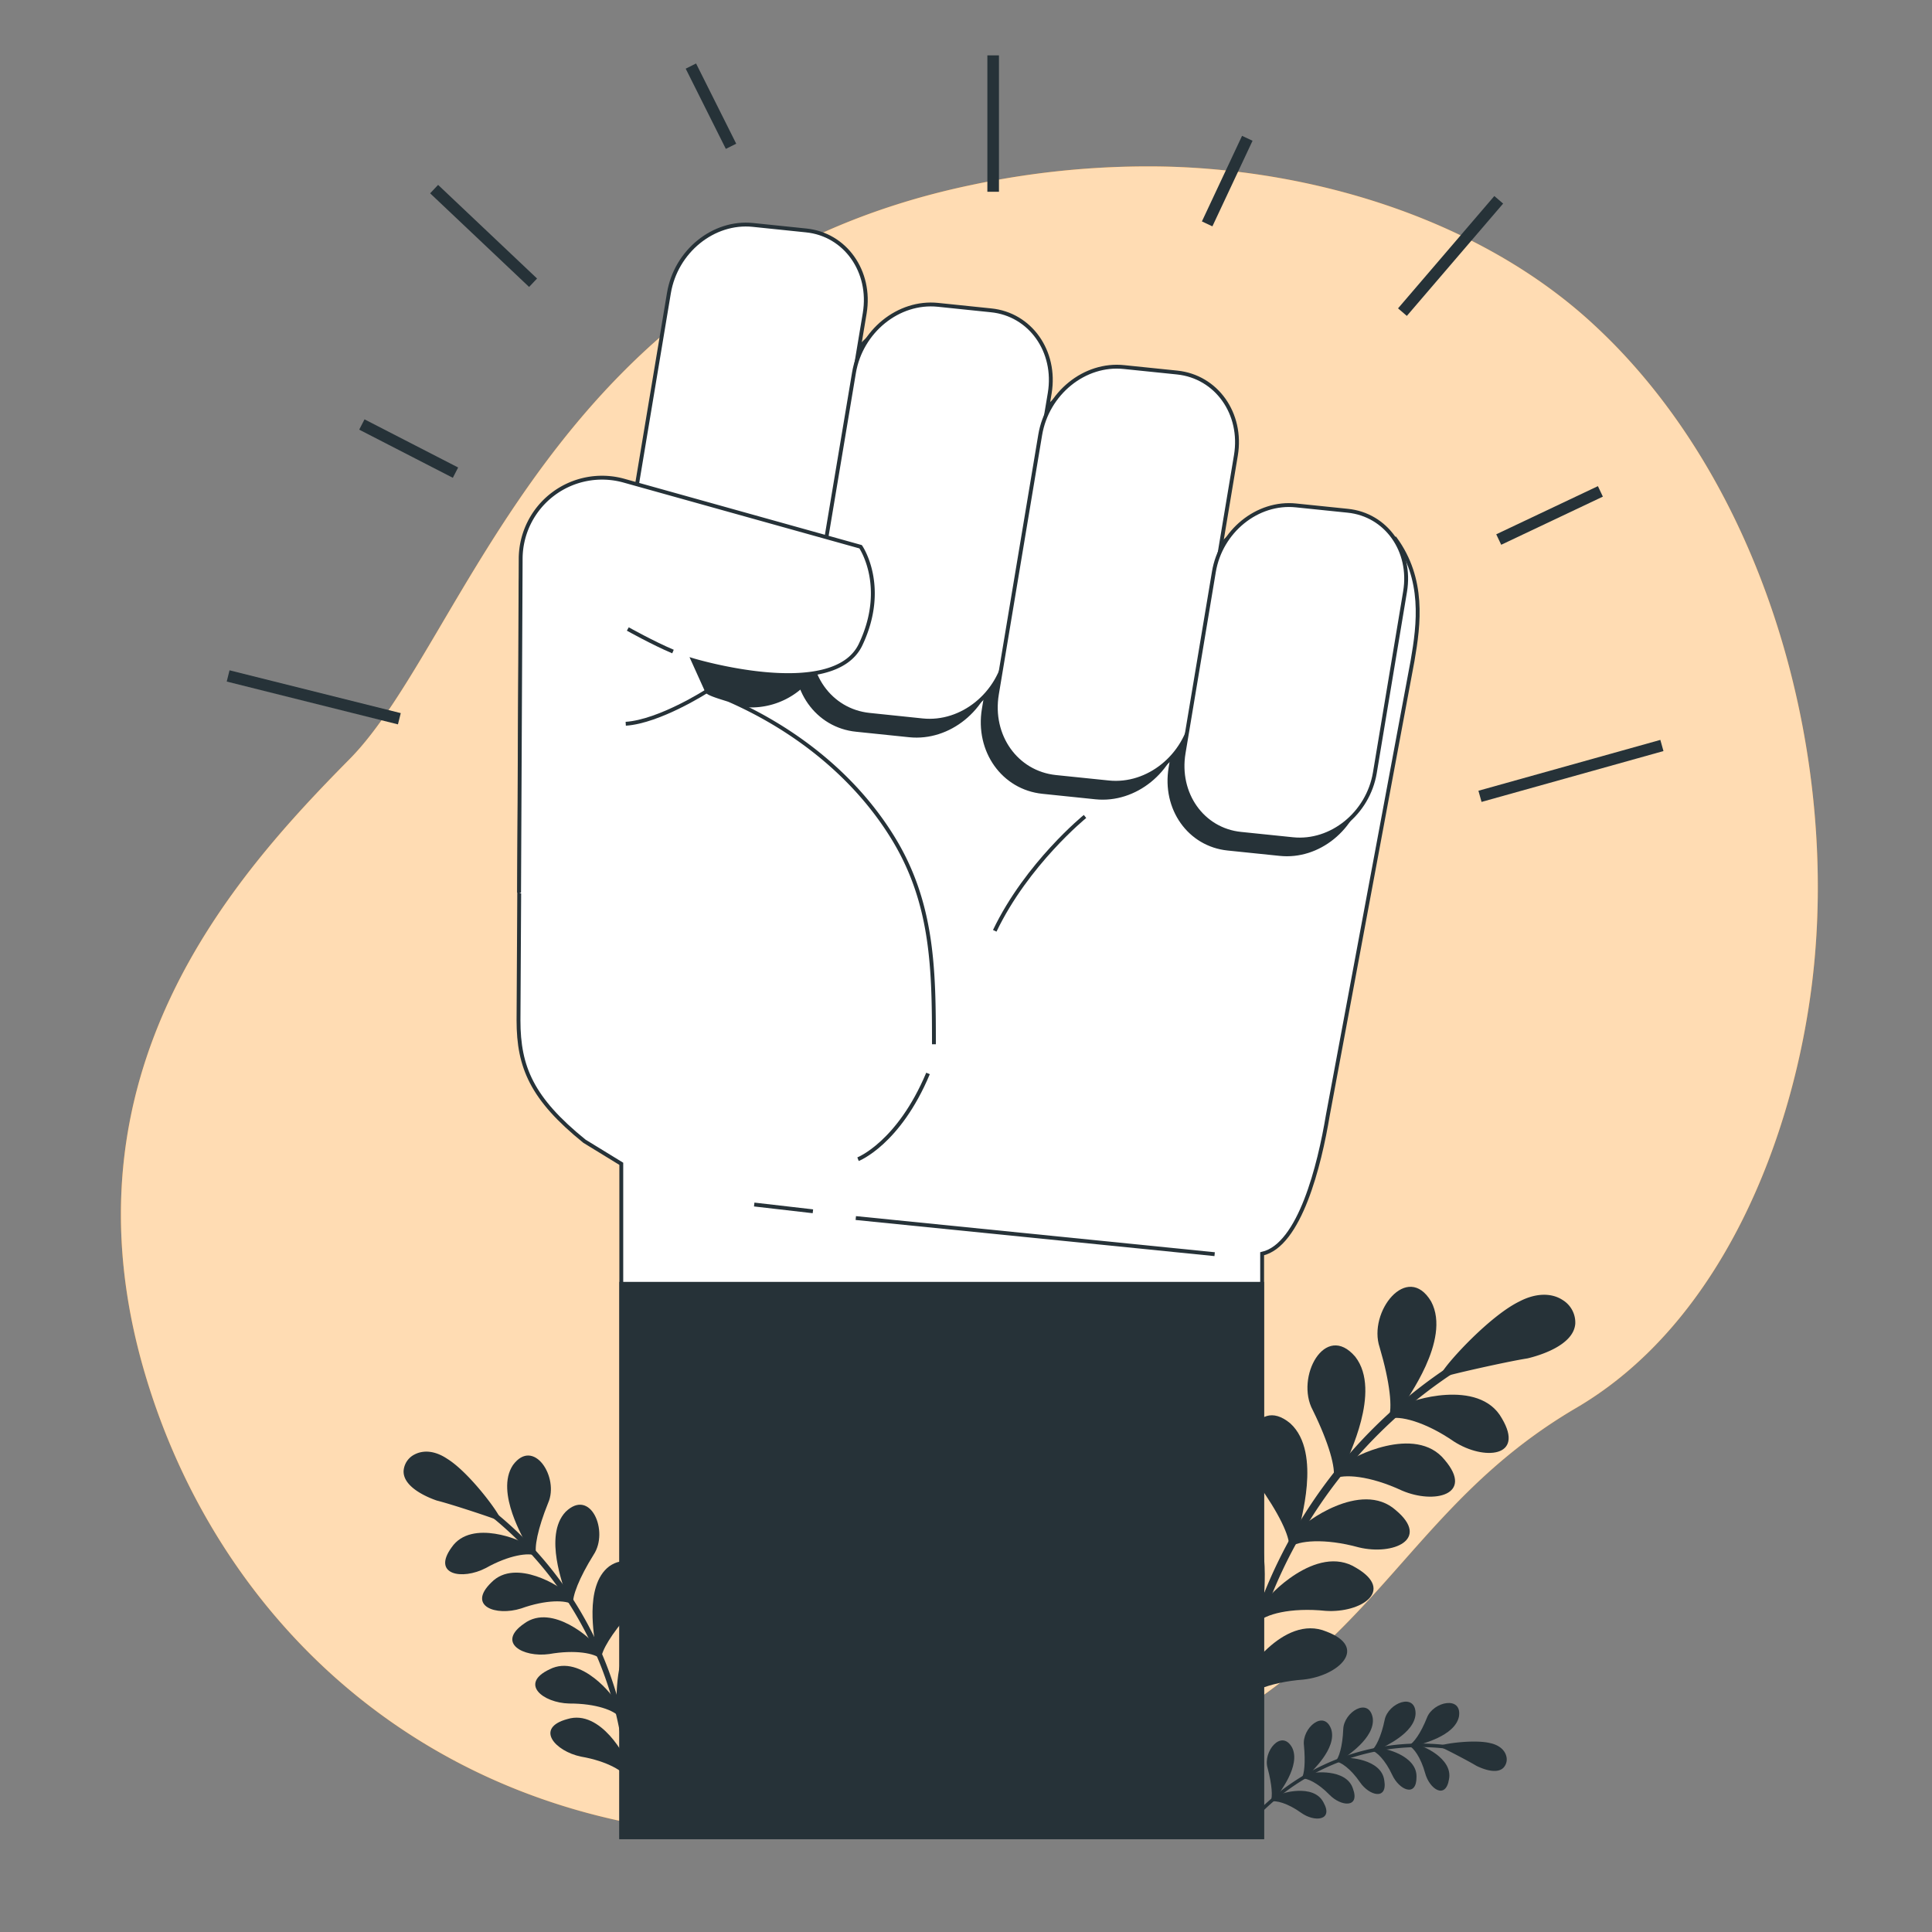 <svg xmlns="http://www.w3.org/2000/svg" viewBox="0 0 500 500"><rect x="0" y="0" width="500" height="500" fill="#808080" stroke="none"/><g id="freepik--background-simple--inject-96"><path d="M469.07,253.48c-4.86,41.11-23.63,88.91-61.12,110.87C351.3,397.54,356,448.58,245.47,470.77a227.28,227.28,0,0,1-49,4.63,188.48,188.48,0,0,1-24.06-2C102.11,463.17,54.82,414.33,37.47,355.36c-22.83-77.55,22.76-128.31,53-158.9S142.8,70.56,251.32,47.89a219.84,219.84,0,0,1,50.39-4.78c38.61.94,80.73,13.62,109.87,40.09q3.29,3,6.39,6.17C458.48,131,475.69,197.43,469.07,253.48Z" style="fill:#ff8800"></path><path d="M469.07,253.48c-4.86,41.11-23.63,88.91-61.12,110.87C351.3,397.54,356,448.58,245.47,470.77a227.28,227.28,0,0,1-49,4.63,188.48,188.48,0,0,1-24.06-2C102.11,463.17,54.82,414.33,37.47,355.36c-22.83-77.55,22.76-128.31,53-158.9S142.8,70.56,251.32,47.89a219.84,219.84,0,0,1,50.39-4.78c38.61.94,80.73,13.62,109.87,40.09q3.29,3,6.39,6.17C458.48,131,475.69,197.43,469.07,253.48Z" style="fill:#fff;opacity:0.7"></path></g><g id="freepik--Plants--inject-96"><path d="M318.9,457.62a1,1,0,0,1-.9-1,127.26,127.26,0,0,1,63.25-106.83,1,1,0,0,1,1,1.74A125.25,125.25,0,0,0,320,456.64a1,1,0,0,1-1,1Z" style="fill:#263238"></path><path d="M343.29,422.25c-11.3-4.75-21.87,12-21.52,12.36-.49,2.05-.92,4.11-1.31,6.2,1.44-2.43,7.69-5.46,16.9-6.14C346.47,433.67,354.23,426.38,343.29,422.25Z" style="fill:#263238"></path><path d="M310.05,410.05c-11.25-4.26-11.12,12.33-3,17.63,7.77,5.46,12.56,10.38,13.25,13.11q.36-3.18.89-6.3C320.71,434.57,320.55,414.48,310.05,410.05Z" style="fill:#263238"></path><path d="M351,405.77c-10.35-6.56-23.51,8-23.22,8.37q-1.23,2.87-2.32,5.8c1.82-2.12,8.47-4,17.65-3.05C352.23,417.48,361.07,411.68,351,405.77Z" style="fill:#263238"></path><path d="M320.26,388.16c-10.38-6.08-13,10.16-5.86,16.7,6.75,6.66,10.65,12.26,10.88,15q.87-3,1.91-6C326.72,413.94,329.87,394.31,320.26,388.16Z" style="fill:#263238"></path><path d="M361.27,390.87c-9.11-8.18-24.47,3.88-24.25,4.31q-1.68,2.6-3.23,5.28c2.13-1.76,9-2.44,17.87,0C360.56,402.61,370.22,398.39,361.27,390.87Z" style="fill:#263238"></path><path d="M333.93,368.37c-9.22-7.72-14.46,7.82-8.54,15.44,5.55,7.68,8.47,13.83,8.24,16.57q1.37-2.79,2.87-5.52C336,394.82,342.37,376.06,333.93,368.37Z" style="fill:#263238"></path><path d="M373.93,377.88c-7.63-9.58-24.81-.23-24.66.21q-2.08,2.28-4.06,4.67c2.4-1.37,9.26-.9,17.62,3C371.23,389.37,381.49,386.8,373.93,377.88Z" style="fill:#263238"></path><path d="M350.74,351.12c-7.8-9.16-15.6,5.33-11,13.82,4.19,8.5,6,15.05,5.36,17.71q1.81-2.52,3.74-4.95C348.34,377.59,357.76,360.12,350.74,351.12Z" style="fill:#263238"></path><path d="M388.71,367.12c-5.91-10.74-24.55-4.32-24.46-3.85q-2.44,1.91-4.8,3.93c2.59-.95,9.3.65,16.89,5.9C384,378,394.65,377.19,388.71,367.12Z" style="fill:#263238"></path><path d="M370.38,336.83c-6.15-10.35-16.41,2.7-13.33,11.86,2.68,9.09,3.4,15.87,2.28,18.38q2.21-2.19,4.53-4.27C363.4,362.62,375.75,346.89,370.38,336.83Z" style="fill:#263238"></path><path d="M373.64,355.68c-.31-.07,11-13.95,19.84-18.26,8.53-4.49,13.92.86,13.56,5.05s-6.37,7.11-11.86,8.42C389.65,351.75,373.64,355.38,373.64,355.68Z" style="fill:#263238"></path><path d="M373.58,356.35l-.09,0a.7.7,0,0,1-.52-.58.2.2,0,0,1,0-.07.46.46,0,0,1,.2-.48c1.62-2.89,12.43-14.67,20-18.38,4.2-2.21,8.33-2.34,11.3-.36a6.82,6.82,0,0,1,3.21,6.07c-.4,5.71-9.57,8.34-12.37,9-5.39.84-20,4.16-21.29,4.68A.69.69,0,0,1,373.58,356.35Zm26.85-19.93a11.88,11.88,0,0,0-6.64,1.59c-7,3.41-15.39,12.73-18.41,16.43,1.36-.36,3.48-.85,6.81-1.6,4.29-1,9.92-2.15,12.89-2.61,5.25-1.26,11-4,11.29-7.81a5.49,5.49,0,0,0-2.61-4.85A7.31,7.31,0,0,0,400.43,336.42Z" style="fill:#263238"></path><path d="M323.34,471.73a.46.46,0,0,1,0-.63,58.91,58.91,0,0,1,54.24-19,.45.45,0,0,1,.38.53.47.47,0,0,1-.54.38A58,58,0,0,0,324,471.71a.46.46,0,0,1-.65.05Z" style="fill:#263238"></path><path d="M342.52,466.47c-2.59-5.06-11.32-2.27-11.31-2-.78.58-1.55,1.19-2.31,1.81,1.24-.43,4.35.36,7.82,2.86S345.17,471.19,342.52,466.47Z" style="fill:#263238"></path><path d="M334.38,452.24c-2.72-4.86-7.61,1.05-6.32,5.35,1.12,4.25,1.35,7.42.79,8.59.71-.68,1.44-1.33,2.19-2C330.85,464.1,336.78,456.94,334.38,452.24Z" style="fill:#263238"></path><path d="M350.15,462.92c-1.71-5.41-10.7-4.18-10.72-4-.86.44-1.7.89-2.54,1.37,1.27-.21,4.18,1.11,7.16,4.18S352,468,350.15,462.92Z" style="fill:#263238"></path><path d="M344.52,447.53c-1.87-5.25-7.63-.27-7.06,4.17.41,4.37.12,7.51-.62,8.56.81-.54,1.63-1.05,2.46-1.54C339.13,458.58,346.09,452.57,344.52,447.53Z" style="fill:#263238"></path><path d="M358.24,460.7c-.79-5.61-9.83-5.91-9.88-5.7-.91.28-1.81.59-2.71.91,1.28,0,3.91,1.82,6.32,5.34S359.17,466,358.24,460.7Z" style="fill:#263238"></path><path d="M355.26,444.59c-1-5.49-7.46-1.54-7.63,2.92s-1.12,7.43-2,8.33c.87-.39,1.76-.76,2.65-1.1C348.12,454.58,356,449.83,355.26,444.59Z" style="fill:#263238"></path><path d="M366.59,459.87c.16-5.66-8.71-7.47-8.79-7.27-.95.13-1.89.28-2.83.45,1.26.22,3.55,2.44,5.34,6.31S366.62,465.29,366.59,459.87Z" style="fill:#263238"></path><path d="M366.35,443.48c0-5.56-7.11-2.76-8,1.62S356,452.23,355,453c.93-.24,1.86-.45,2.8-.64C357.62,452.15,366.16,448.76,366.35,443.48Z" style="fill:#263238"></path><path d="M375,460.47c1.1-5.57-7.41-8.85-7.52-8.66-1,0-1.92-.05-2.87,0,1.2.43,3.1,3,4.23,7.12S374.14,465.8,375,460.47Z" style="fill:#263238"></path><path d="M377.57,444.27c.9-5.5-6.62-3.93-8.26.23s-3.52,6.64-4.67,7.19c1-.07,1.92-.13,2.88-.16C367.41,451.33,376.48,449.44,377.57,444.27Z" style="fill:#263238"></path><path d="M373.11,451.92c-.09-.12,8.06-1.65,12.47-.55,4.36.95,4.68,4.45,3.3,5.82s-4.38.62-6.71-.55C380,455.3,373.2,451.82,373.11,451.92Z" style="fill:#263238"></path><path d="M372.89,452.14l0,0a.32.32,0,0,1,0-.36l0,0a.22.22,0,0,1,.22-.11c1.43-.54,8.78-1.5,12.56-.55,2.15.46,3.66,1.65,4.12,3.24a3.17,3.17,0,0,1-.67,3.1c-1.85,1.91-5.88.11-7.07-.49-2.16-1.31-8.31-4.48-8.94-4.69A.25.25,0,0,1,372.89,452.14Zm15.45.94a5.44,5.44,0,0,0-2.83-1.41c-3.47-.87-9.24-.08-11.42.33.59.28,1.49.74,2.89,1.47,1.81.93,4.16,2.19,5.35,2.91,2.24,1.12,5.09,1.87,6.32.6a2.55,2.55,0,0,0,.53-2.5A3.46,3.46,0,0,0,388.34,453.08Z" style="fill:#263238"></path><path d="M162.48,473.07a.75.75,0,0,0,.75-.69A95.48,95.48,0,0,0,123.7,388a.76.76,0,0,0-1,.17.75.75,0,0,0,.18,1.05,94,94,0,0,1,38.9,83,.75.75,0,0,0,.69.81Z" style="fill:#263238"></path><path d="M146.82,444.9c8.78-2.73,15.47,10.53,15.18,10.78.21,1.57.39,3.14.53,4.73-.9-1.92-5.35-4.63-12.18-5.8C143.62,453.2,138.35,447.19,146.82,444.9Z" style="fill:#263238"></path><path d="M172.52,438.19c8.71-2.37,7.41,10,1,13.38-6.2,3.52-10.13,6.85-10.84,8.83q0-2.38-.21-4.77C162.79,455.73,164.36,440.74,172.52,438.19Z" style="fill:#263238"></path><path d="M142.27,432c8.2-4.15,17,7.65,16.74,7.92.47,1.49.9,3,1.3,4.5-1.2-1.71-6-3.58-13-3.55C140.49,440.7,134.31,435.72,142.27,432Z" style="fill:#263238"></path><path d="M166.48,421.11c8.19-3.8,9,8.52,3.17,12.89-5.52,4.48-8.84,8.39-9.21,10.43-.29-1.54-.63-3.07-1-4.59C159.79,439.89,158.86,425,166.48,421.11Z" style="fill:#263238"></path><path d="M135.66,420.17c7.39-5.45,18,4.66,17.8,5,.71,1.37,1.38,2.76,2,4.17-1.47-1.46-6.54-2.47-13.35-1.27C135.34,429,128.43,425.14,135.66,420.17Z" style="fill:#263238"></path><path d="M157.7,405.34c7.44-5.1,10.23,6.89,5.26,12.15-4.7,5.33-7.32,9.71-7.35,11.77-.54-1.45-1.13-2.89-1.74-4.32C154.22,424.94,150.84,410.47,157.7,405.34Z" style="fill:#263238"></path><path d="M127.14,409.56c6.39-6.61,18.54,1.61,18.4,1.94q1.38,1.85,2.69,3.77c-1.69-1.19-6.85-1.34-13.37,1C128.33,418.33,120.85,415.67,127.14,409.56Z" style="fill:#263238"></path><path d="M146.39,391.25c6.48-6.28,11.26,5.1,7.23,11.12-3.74,6-5.59,10.8-5.28,12.83q-1.17-2-2.43-4C146.27,411.18,140.49,397.46,146.39,391.25Z" style="fill:#263238"></path><path d="M116.88,400.46c5.19-7.59,18.65-1.45,18.54-1.12q1.7,1.61,3.31,3.29c-1.87-.9-7-.19-13,3.18C119.59,409,111.72,407.55,116.88,400.46Z" style="fill:#263238"></path><path d="M132.75,379.16c5.34-7.28,12.06,3.2,9.1,9.82-2.66,6.59-3.68,11.61-3,13.56-1-1.19-2-2.37-3.07-3.52C136.1,398.92,128,386.28,132.75,379.16Z" style="fill:#263238"></path><path d="M129,393c.25,0-7.22-11.21-13.49-15.06-6-4-10.46-.37-10.49,2.79s4.25,5.76,8.25,7.14C117.28,388.91,129,392.78,129,393Z" style="fill:#263238"></path><path d="M129,393.5H129a.51.51,0,0,0,.43-.4v-.05a.37.37,0,0,0-.11-.38c-1-2.27-8.23-11.85-13.62-15.16-3-2-6-2.35-8.42-1.09a5.15,5.15,0,0,0-2.83,4.3c-.11,4.3,6.54,6.92,8.59,7.62,4,1,14.61,4.55,15.56,5A.5.5,0,0,0,129,393.5Zm-18.61-16.81a8.83,8.83,0,0,1,4.84,1.67c4.95,3,10.58,10.61,12.57,13.59-1-.36-2.54-.89-5-1.68-3.13-1-7.26-2.33-9.44-2.89-3.83-1.32-7.94-3.76-7.87-6.64a4.16,4.16,0,0,1,2.31-3.44A5.39,5.39,0,0,1,110.34,376.69Z" style="fill:#263238"></path></g><g id="freepik--Lines--inject-96"><line x1="257.03" y1="14.33" x2="257.03" y2="49.63" style="fill:none;stroke:#263238;stroke-miterlimit:10;stroke-width:3px"></line><line x1="387.87" y1="51.71" x2="362.95" y2="80.78" style="fill:none;stroke:#263238;stroke-miterlimit:10;stroke-width:3px"></line><line x1="112.35" y1="48.94" x2="137.96" y2="73.17" style="fill:none;stroke:#263238;stroke-miterlimit:10;stroke-width:3px"></line><line x1="59.04" y1="174.93" x2="103.35" y2="186.01" style="fill:none;stroke:#263238;stroke-miterlimit:10;stroke-width:3px"></line><line x1="430.1" y1="192.93" x2="383.02" y2="206.09" style="fill:none;stroke:#263238;stroke-miterlimit:10;stroke-width:3px"></line><line x1="178.8" y1="17.1" x2="189.19" y2="37.86" style="fill:none;stroke:#263238;stroke-miterlimit:10;stroke-width:3px"></line><line x1="322.8" y1="35.79" x2="312.41" y2="57.94" style="fill:none;stroke:#263238;stroke-miterlimit:10;stroke-width:3px"></line><line x1="414.18" y1="127.17" x2="387.87" y2="139.63" style="fill:none;stroke:#263238;stroke-miterlimit:10;stroke-width:3px"></line><line x1="93.65" y1="109.86" x2="117.88" y2="122.32" style="fill:none;stroke:#263238;stroke-miterlimit:10;stroke-width:3px"></line></g><g id="freepik--Fist--inject-96"><path d="M361.08,139.42l-36.3,5.32L156.07,127.22c-12.08,0-21.26,12.27-21.26,24.36l-.62,112.52c0,12.09,3.47,20.25,17.07,31.25l9.53,5.84V475.47H326.64v-151c9.75-2.21,14.85-22.91,17-35.84L365.57,171C367.23,161.43,368.68,149.89,361.08,139.42Z" style="fill:#fff;stroke:#263238;stroke-miterlimit:10"></path><path d="M280.8,211.3s-15,12.18-23.36,29.59" style="fill:none;stroke:#263238;stroke-miterlimit:10"></path><path d="M192.82,182.52l-13.09-1.35a16.49,16.49,0,0,1-14.6-19.56l10.37-61A19.34,19.34,0,0,1,196.14,84.7l13.09,1.35a16.49,16.49,0,0,1,14.6,19.56l-10.37,61A19.34,19.34,0,0,1,192.82,182.52Z" style="fill:#263238;stroke:#263238;stroke-miterlimit:10"></path><path d="M235.36,190.3l-13.72-1.42c-10.2-1-17-10.64-15.22-21.42l11.2-67.09c1.8-10.78,11.52-18.67,21.73-17.61l13.72,1.41c10.2,1,17,10.64,15.21,21.42l-11.19,67.09C255.29,183.46,245.56,191.35,235.36,190.3Z" style="fill:#263238;stroke:#263238;stroke-miterlimit:10"></path><path d="M283.55,206.36l-13.72-1.42c-10.2-1.05-17-10.64-15.22-21.42l11.2-67.09c1.79-10.78,11.52-18.67,21.73-17.62l13.72,1.42c10.2,1,17,10.64,15.21,21.42l-11.19,67.09C303.48,199.52,293.75,207.41,283.55,206.36Z" style="fill:#263238;stroke:#263238;stroke-miterlimit:10"></path><path d="M331.2,221l-13.4-1.38c-10-1-16.62-10.39-14.86-20.92l7.82-46.91C312.52,141.3,322,133.59,332,134.62l13.4,1.38c10,1,16.62,10.4,14.86,20.93l-7.83,46.91C350.67,214.37,341.16,222.07,331.2,221Z" style="fill:#263238;stroke:#263238;stroke-miterlimit:10"></path><path d="M190.86,165.75l-13.71-1.41c-10.21-1.05-17-10.65-15.22-21.43l11.19-67.08c1.8-10.78,11.53-18.67,21.73-17.62l13.72,1.42c10.21,1,17,10.64,15.22,21.42L212.6,148.14C210.8,158.92,201.07,166.81,190.86,165.75Z" style="fill:#fff;stroke:#263238;stroke-miterlimit:10"></path><path d="M238.74,186.43,225,185c-10.2-1.06-17-10.65-15.22-21.43L221,96.51c1.8-10.78,11.53-18.67,21.73-17.62l13.72,1.42c10.2,1,17,10.64,15.22,21.42l-11.2,67.09C258.67,179.6,248.94,187.48,238.74,186.43Z" style="fill:#fff;stroke:#263238;stroke-miterlimit:10"></path><path d="M286.93,202.49l-13.72-1.41C263,200,256.2,190.43,258,179.65l11.2-67.09C271,101.78,280.72,93.9,290.92,95l13.72,1.41c10.2,1.06,17,10.65,15.21,21.43l-11.19,67.09C306.86,195.66,297.13,203.54,286.93,202.49Z" style="fill:#fff;stroke:#263238;stroke-miterlimit:10"></path><path d="M334.58,217.18l-13.4-1.38c-10-1-16.62-10.4-14.86-20.93L314.15,148c1.75-10.53,11.26-18.23,21.22-17.2l13.4,1.38c10,1,16.62,10.4,14.86,20.93L355.81,200C354.05,210.5,344.55,218.21,334.58,217.18Z" style="fill:#fff;stroke:#263238;stroke-miterlimit:10"></path><rect x="160.79" y="332.25" width="165.85" height="143.22" style="fill:#263238;stroke:#263238;stroke-miterlimit:10"></rect><path d="M134.34,231l.41-86.49a21.06,21.06,0,0,1,26.73-20.11l61.25,17.1s7.11,10.28,0,25.3-43.38,4.06-43.38,4.06l3.61,8c.35.79,5,2,5.84,2.35,17.13,7.56,32.62,19.73,42.43,35.84,10.28,16.86,10.47,34.11,10.47,53.2" style="fill:#fff;stroke:#263238;stroke-miterlimit:10"></path><path d="M222.06,300s10.52-4.09,18.11-22.19" style="fill:none;stroke:#263238;stroke-miterlimit:10"></path><line x1="221.48" y1="315.23" x2="314.35" y2="324.58" style="fill:none;stroke:#263238;stroke-miterlimit:10"></line><line x1="195.19" y1="311.73" x2="210.38" y2="313.48" style="fill:none;stroke:#263238;stroke-miterlimit:10"></line><path d="M183,178.81s-12.3,7.92-21.06,8.5" style="fill:none;stroke:#263238;stroke-miterlimit:10"></path><path d="M162.48,162.78s6.5,3.65,11.69,5.84" style="fill:none;stroke:#263238;stroke-miterlimit:10"></path></g></svg>

